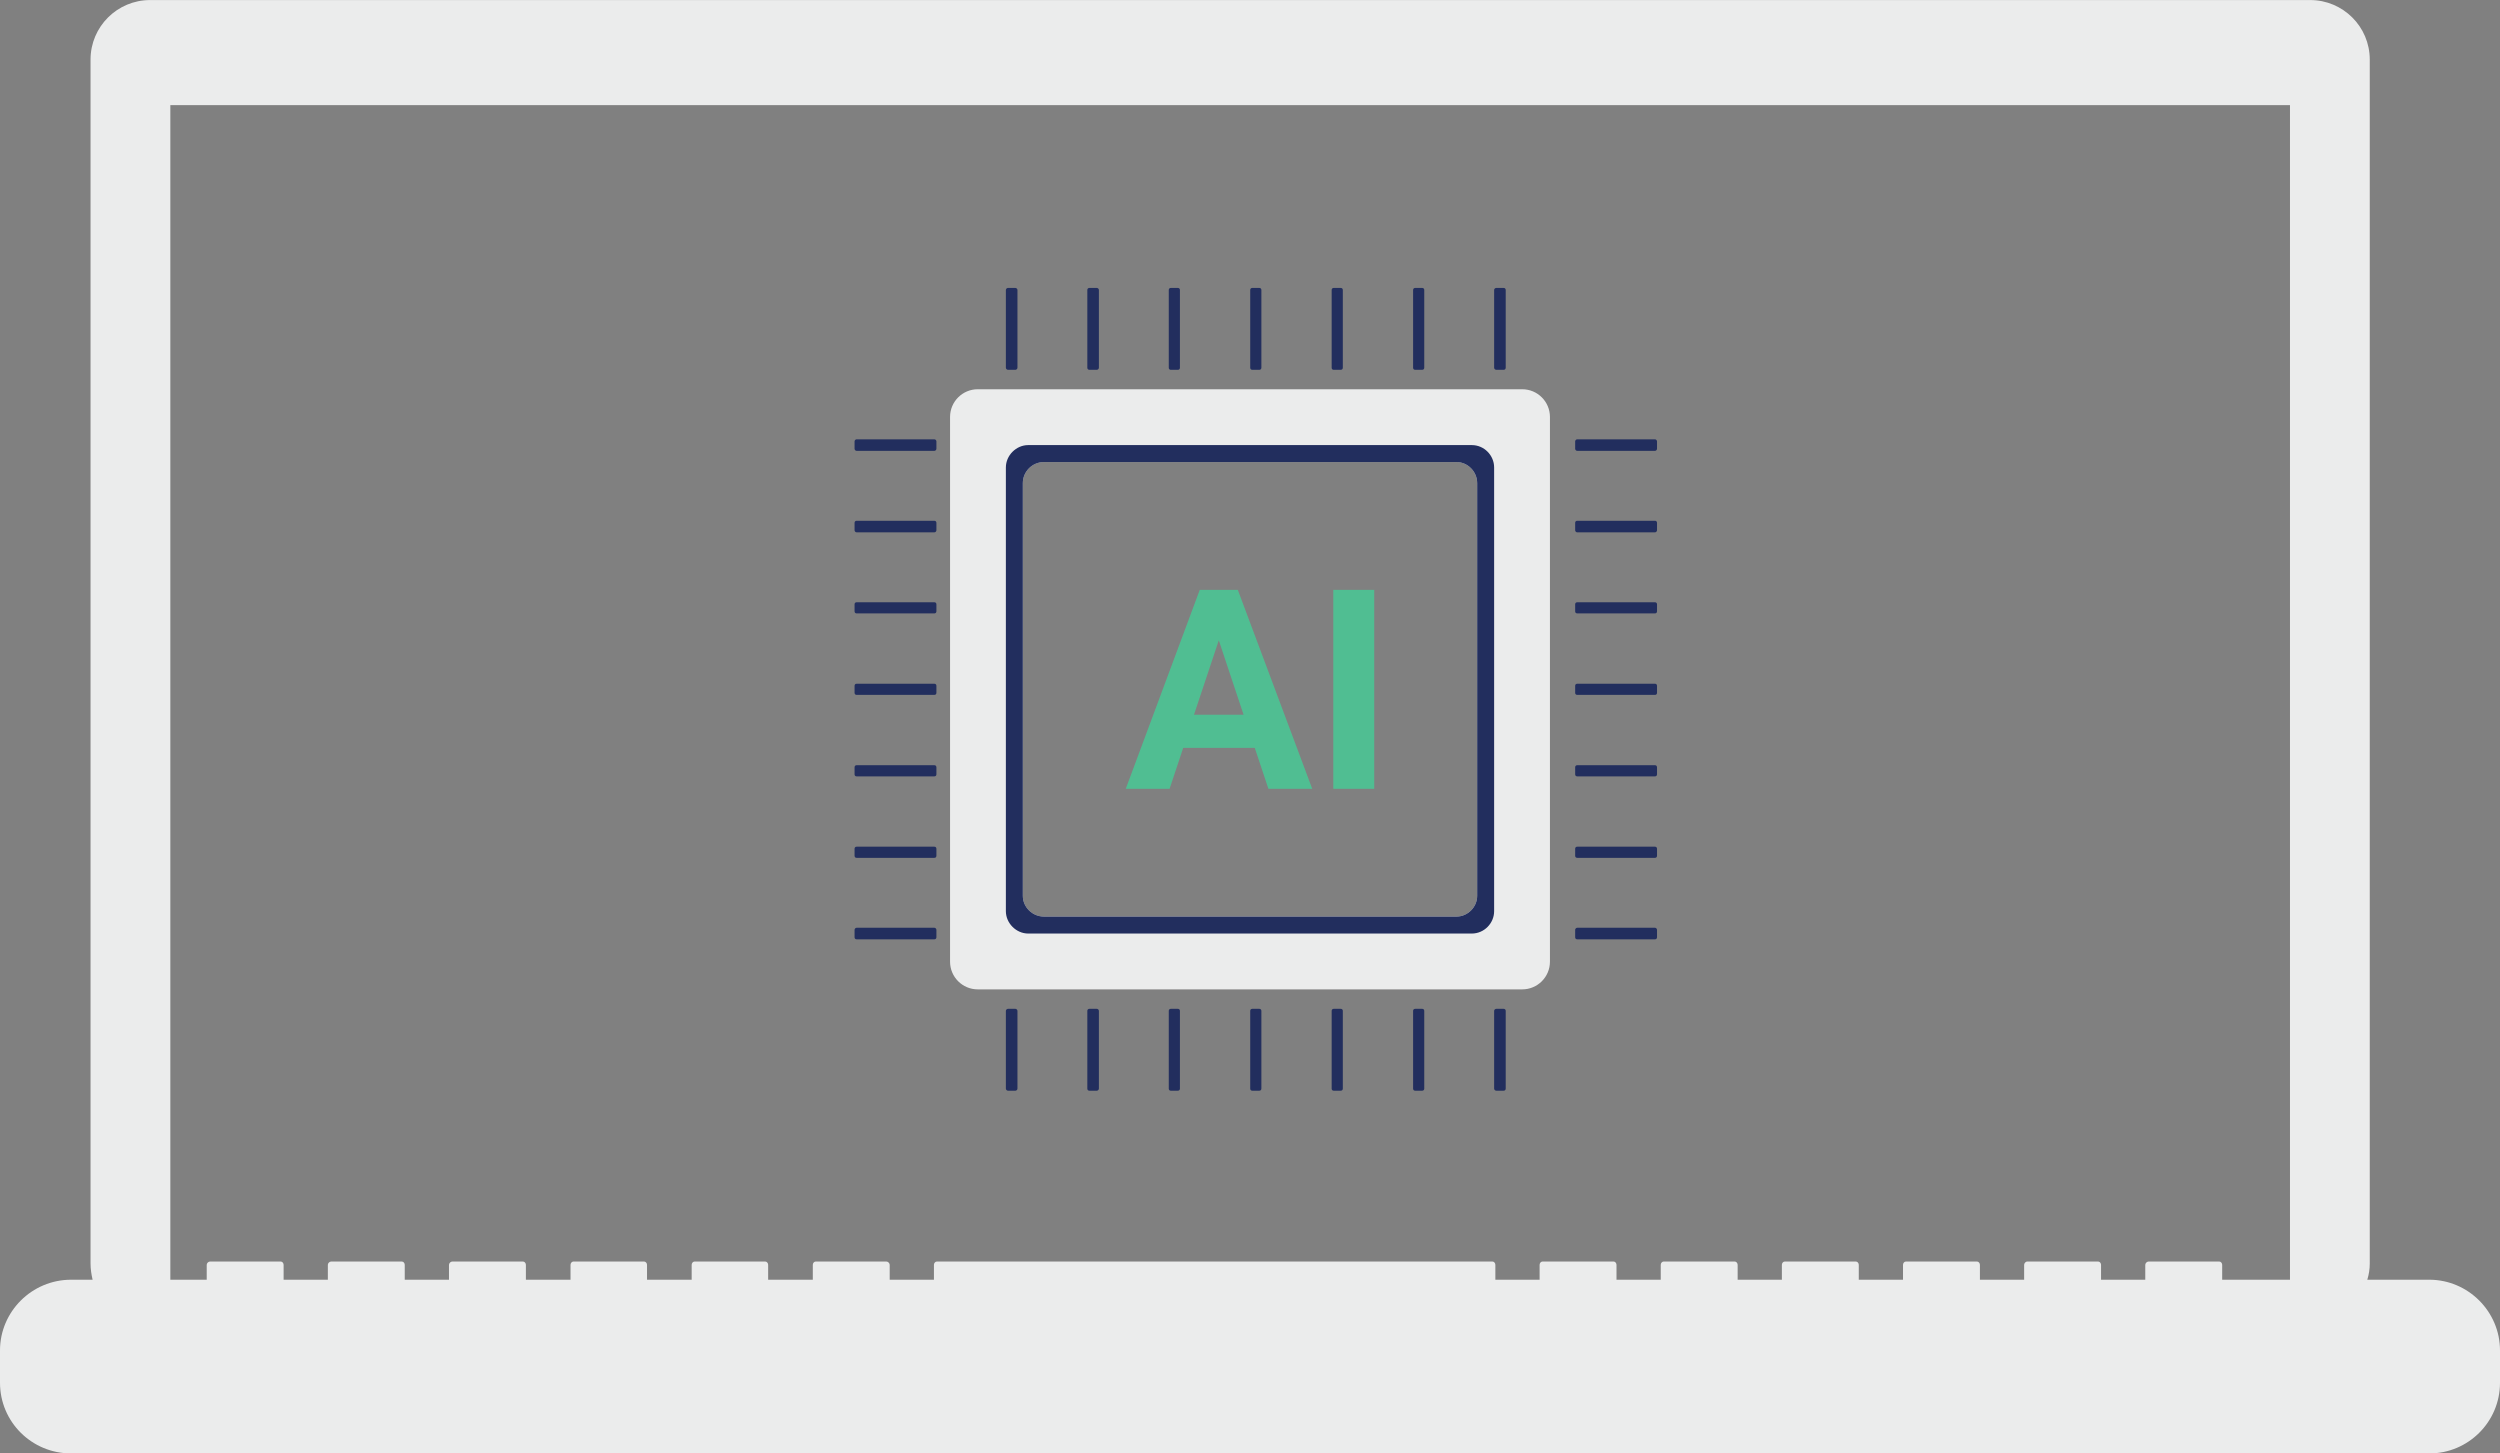 <svg width="172" height="100" viewBox="0 0 172 100" fill="none" xmlns="http://www.w3.org/2000/svg">
<rect x="0" y="0" width="172" height="100" fill="#808080" stroke="none"/>
<g clip-path="url(#clip0_500_12403)">
<path fill-rule="evenodd" clip-rule="evenodd" d="M158.944 0.004H10.325C8.078 0.004 6.229 1.825 6.229 4.101V86.935C6.229 87.305 6.286 87.675 6.371 88.045H4.892C2.19 88.045 0 90.236 0 92.911V95.13C0 97.834 2.19 99.996 4.892 99.996H167.136C169.81 99.996 172 97.834 172 95.13V92.911C172 90.236 169.81 88.045 167.136 88.045H162.87C162.983 87.675 163.04 87.305 163.04 86.935V4.101C163.04 1.825 161.191 0.004 158.944 0.004ZM157.551 88.045H152.886V87.02C152.886 86.907 152.8 86.793 152.687 86.793H147.823C147.709 86.793 147.595 86.907 147.595 87.02V88.045H144.552V87.02C144.552 86.907 144.466 86.793 144.353 86.793H139.46C139.375 86.793 139.261 86.907 139.261 87.02V88.045H136.218V87.02C136.218 86.907 136.132 86.793 136.019 86.793H131.126C131.012 86.793 130.927 86.907 130.927 87.02V88.045H127.884V87.02C127.884 86.907 127.798 86.793 127.684 86.793H122.792C122.678 86.793 122.593 86.907 122.593 87.02V88.045H119.55V87.02C119.55 86.907 119.464 86.793 119.35 86.793H114.458C114.344 86.793 114.259 86.907 114.259 87.02V88.045H111.215V87.02C111.215 86.907 111.13 86.793 111.016 86.793H106.124C106.01 86.793 105.925 86.907 105.925 87.02V88.045H102.881V87.02C102.881 86.907 102.796 86.793 102.682 86.793H64.454C64.34 86.793 64.255 86.907 64.255 87.02V88.045H61.211V87.02C61.211 86.907 61.097 86.793 60.984 86.793H56.12C56.006 86.793 55.921 86.907 55.921 87.02V88.045H52.849V87.02C52.849 86.907 52.763 86.793 52.65 86.793H47.786C47.672 86.793 47.587 86.907 47.587 87.02V88.045H44.515V87.02C44.515 86.907 44.429 86.793 44.316 86.793H39.452C39.338 86.793 39.252 86.907 39.252 87.02V88.045H36.181V87.02C36.181 86.907 36.095 86.793 35.981 86.793H31.118C31.004 86.793 30.89 86.907 30.89 87.02V88.045H27.846V87.02C27.846 86.907 27.761 86.793 27.647 86.793H22.784C22.67 86.793 22.556 86.907 22.556 87.02V88.045H19.512V87.02C19.512 86.907 19.427 86.793 19.313 86.793H14.45C14.336 86.793 14.222 86.907 14.222 87.02V88.045H11.719V7.232H157.551V88.045Z" fill="#EBECEC"/>
<path fill-rule="evenodd" clip-rule="evenodd" d="M67.269 26.78H104.73C105.782 26.78 106.636 27.634 106.636 28.687V66.163C106.636 67.216 105.782 68.069 104.73 68.069H67.269C66.217 68.069 65.364 67.216 65.364 66.163V28.687C65.364 27.634 66.217 26.78 67.269 26.78ZM71.82 31.788H100.207C100.975 31.788 101.63 32.443 101.63 33.24V61.638C101.63 62.407 100.975 63.061 100.207 63.061H71.82C71.024 63.061 70.37 62.407 70.37 61.638V33.24C70.37 32.443 71.024 31.788 71.82 31.788Z" fill="#EBECEC"/>
<path fill-rule="evenodd" clip-rule="evenodd" d="M70.74 30.622H101.26C102.114 30.622 102.796 31.333 102.796 32.158V62.691C102.796 63.516 102.114 64.228 101.26 64.228H70.74C69.915 64.228 69.204 63.516 69.204 62.691V32.158C69.204 31.333 69.915 30.622 70.74 30.622ZM71.821 31.789H100.208C100.976 31.789 101.63 32.443 101.63 33.24V61.638C101.63 62.407 100.976 63.061 100.208 63.061H71.821C71.025 63.061 70.37 62.407 70.37 61.638V33.24C70.37 32.443 71.025 31.789 71.821 31.789Z" fill="#222E5E"/>
<path fill-rule="evenodd" clip-rule="evenodd" d="M69.346 19.809H69.858C69.915 19.809 70.001 19.866 70.001 19.951V25.301C70.001 25.386 69.915 25.443 69.858 25.443H69.346C69.289 25.443 69.204 25.386 69.204 25.301V19.951C69.204 19.866 69.289 19.809 69.346 19.809Z" fill="#222E5E"/>
<path fill-rule="evenodd" clip-rule="evenodd" d="M74.95 19.809H75.462C75.519 19.809 75.604 19.866 75.604 19.951V25.301C75.604 25.386 75.519 25.443 75.462 25.443H74.95C74.865 25.443 74.808 25.386 74.808 25.301V19.951C74.808 19.866 74.865 19.809 74.95 19.809Z" fill="#222E5E"/>
<path fill-rule="evenodd" clip-rule="evenodd" d="M80.553 19.809H81.037C81.122 19.809 81.179 19.866 81.179 19.951V25.301C81.179 25.386 81.122 25.443 81.037 25.443H80.553C80.468 25.443 80.411 25.386 80.411 25.301V19.951C80.411 19.866 80.468 19.809 80.553 19.809Z" fill="#222E5E"/>
<path fill-rule="evenodd" clip-rule="evenodd" d="M86.157 19.809H86.64C86.726 19.809 86.783 19.866 86.783 19.951V25.301C86.783 25.386 86.726 25.443 86.64 25.443H86.157C86.072 25.443 86.015 25.386 86.015 25.301V19.951C86.015 19.866 86.072 19.809 86.157 19.809Z" fill="#222E5E"/>
<path fill-rule="evenodd" clip-rule="evenodd" d="M91.76 19.809H92.243C92.329 19.809 92.386 19.866 92.386 19.951V25.301C92.386 25.386 92.329 25.443 92.243 25.443H91.76C91.675 25.443 91.618 25.386 91.618 25.301V19.951C91.618 19.866 91.675 19.809 91.76 19.809Z" fill="#222E5E"/>
<path fill-rule="evenodd" clip-rule="evenodd" d="M97.363 19.809H97.847C97.932 19.809 97.989 19.866 97.989 19.951V25.301C97.989 25.386 97.932 25.443 97.847 25.443H97.363C97.278 25.443 97.221 25.386 97.221 25.301V19.951C97.221 19.866 97.278 19.809 97.363 19.809Z" fill="#222E5E"/>
<path fill-rule="evenodd" clip-rule="evenodd" d="M102.939 19.809H103.451C103.536 19.809 103.593 19.866 103.593 19.951V25.301C103.593 25.386 103.536 25.443 103.451 25.443H102.939C102.882 25.443 102.796 25.386 102.796 25.301V19.951C102.796 19.866 102.882 19.809 102.939 19.809Z" fill="#222E5E"/>
<path fill-rule="evenodd" clip-rule="evenodd" d="M69.346 69.407H69.858C69.915 69.407 70.001 69.463 70.001 69.549V74.898C70.001 74.984 69.915 75.041 69.858 75.041H69.346C69.289 75.041 69.204 74.984 69.204 74.898V69.549C69.204 69.463 69.289 69.407 69.346 69.407Z" fill="#222E5E"/>
<path fill-rule="evenodd" clip-rule="evenodd" d="M74.95 69.407H75.462C75.519 69.407 75.604 69.463 75.604 69.549V74.898C75.604 74.984 75.519 75.041 75.462 75.041H74.95C74.865 75.041 74.808 74.984 74.808 74.898V69.549C74.808 69.463 74.865 69.407 74.95 69.407Z" fill="#222E5E"/>
<path fill-rule="evenodd" clip-rule="evenodd" d="M80.553 69.407H81.037C81.122 69.407 81.179 69.463 81.179 69.549V74.898C81.179 74.984 81.122 75.041 81.037 75.041H80.553C80.468 75.041 80.411 74.984 80.411 74.898V69.549C80.411 69.463 80.468 69.407 80.553 69.407Z" fill="#222E5E"/>
<path fill-rule="evenodd" clip-rule="evenodd" d="M86.157 69.407H86.64C86.726 69.407 86.783 69.463 86.783 69.549V74.898C86.783 74.984 86.726 75.041 86.64 75.041H86.157C86.072 75.041 86.015 74.984 86.015 74.898V69.549C86.015 69.463 86.072 69.407 86.157 69.407Z" fill="#222E5E"/>
<path fill-rule="evenodd" clip-rule="evenodd" d="M91.76 69.407H92.243C92.329 69.407 92.386 69.463 92.386 69.549V74.898C92.386 74.984 92.329 75.041 92.243 75.041H91.76C91.675 75.041 91.618 74.984 91.618 74.898V69.549C91.618 69.463 91.675 69.407 91.76 69.407Z" fill="#222E5E"/>
<path fill-rule="evenodd" clip-rule="evenodd" d="M97.363 69.407H97.847C97.932 69.407 97.989 69.463 97.989 69.549V74.898C97.989 74.984 97.932 75.041 97.847 75.041H97.363C97.278 75.041 97.221 74.984 97.221 74.898V69.549C97.221 69.463 97.278 69.407 97.363 69.407Z" fill="#222E5E"/>
<path fill-rule="evenodd" clip-rule="evenodd" d="M102.939 69.407H103.451C103.536 69.407 103.593 69.463 103.593 69.549V74.898C103.593 74.984 103.536 75.041 103.451 75.041H102.939C102.882 75.041 102.796 74.984 102.796 74.898V69.549C102.796 69.463 102.882 69.407 102.939 69.407Z" fill="#222E5E"/>
<path fill-rule="evenodd" clip-rule="evenodd" d="M58.794 64.484V63.972C58.794 63.915 58.85 63.829 58.936 63.829H64.283C64.368 63.829 64.425 63.915 64.425 63.972V64.484C64.425 64.569 64.368 64.626 64.283 64.626H58.936C58.85 64.626 58.794 64.569 58.794 64.484Z" fill="#222E5E"/>
<path fill-rule="evenodd" clip-rule="evenodd" d="M58.794 58.878V58.394C58.794 58.309 58.85 58.252 58.936 58.252H64.283C64.368 58.252 64.425 58.309 64.425 58.394V58.878C64.425 58.964 64.368 59.02 64.283 59.02H58.936C58.85 59.02 58.794 58.964 58.794 58.878Z" fill="#222E5E"/>
<path fill-rule="evenodd" clip-rule="evenodd" d="M58.794 53.272V52.789C58.794 52.703 58.85 52.646 58.936 52.646H64.283C64.368 52.646 64.425 52.703 64.425 52.789V53.272C64.425 53.358 64.368 53.415 64.283 53.415H58.936C58.85 53.415 58.794 53.358 58.794 53.272Z" fill="#222E5E"/>
<path fill-rule="evenodd" clip-rule="evenodd" d="M58.794 47.667V47.183C58.794 47.098 58.85 47.041 58.936 47.041H64.283C64.368 47.041 64.425 47.098 64.425 47.183V47.667C64.425 47.752 64.368 47.809 64.283 47.809H58.936C58.85 47.809 58.794 47.752 58.794 47.667Z" fill="#222E5E"/>
<path fill-rule="evenodd" clip-rule="evenodd" d="M58.794 42.061V41.577C58.794 41.492 58.85 41.435 58.936 41.435H64.283C64.368 41.435 64.425 41.492 64.425 41.577V42.061C64.425 42.146 64.368 42.203 64.283 42.203H58.936C58.85 42.203 58.794 42.146 58.794 42.061Z" fill="#222E5E"/>
<path fill-rule="evenodd" clip-rule="evenodd" d="M58.794 36.484V35.971C58.794 35.886 58.85 35.829 58.936 35.829H64.283C64.368 35.829 64.425 35.886 64.425 35.971V36.484C64.425 36.541 64.368 36.626 64.283 36.626H58.936C58.85 36.626 58.794 36.541 58.794 36.484Z" fill="#222E5E"/>
<path fill-rule="evenodd" clip-rule="evenodd" d="M58.794 30.878V30.366C58.794 30.309 58.85 30.224 58.936 30.224H64.283C64.368 30.224 64.425 30.309 64.425 30.366V30.878C64.425 30.935 64.368 31.02 64.283 31.02H58.936C58.85 31.02 58.794 30.935 58.794 30.878Z" fill="#222E5E"/>
<path fill-rule="evenodd" clip-rule="evenodd" d="M108.371 64.484V63.972C108.371 63.915 108.428 63.829 108.513 63.829H113.861C113.946 63.829 114.003 63.915 114.003 63.972V64.484C114.003 64.569 113.946 64.626 113.861 64.626H108.513C108.428 64.626 108.371 64.569 108.371 64.484Z" fill="#222E5E"/>
<path fill-rule="evenodd" clip-rule="evenodd" d="M108.371 58.878V58.394C108.371 58.309 108.428 58.252 108.513 58.252H113.861C113.946 58.252 114.003 58.309 114.003 58.394V58.878C114.003 58.964 113.946 59.02 113.861 59.02H108.513C108.428 59.02 108.371 58.964 108.371 58.878Z" fill="#222E5E"/>
<path fill-rule="evenodd" clip-rule="evenodd" d="M108.371 53.272V52.789C108.371 52.703 108.428 52.646 108.513 52.646H113.861C113.946 52.646 114.003 52.703 114.003 52.789V53.272C114.003 53.358 113.946 53.415 113.861 53.415H108.513C108.428 53.415 108.371 53.358 108.371 53.272Z" fill="#222E5E"/>
<path fill-rule="evenodd" clip-rule="evenodd" d="M108.371 47.667V47.183C108.371 47.098 108.428 47.041 108.513 47.041H113.861C113.946 47.041 114.003 47.098 114.003 47.183V47.667C114.003 47.752 113.946 47.809 113.861 47.809H108.513C108.428 47.809 108.371 47.752 108.371 47.667Z" fill="#222E5E"/>
<path fill-rule="evenodd" clip-rule="evenodd" d="M108.371 42.061V41.577C108.371 41.492 108.428 41.435 108.513 41.435H113.861C113.946 41.435 114.003 41.492 114.003 41.577V42.061C114.003 42.146 113.946 42.203 113.861 42.203H108.513C108.428 42.203 108.371 42.146 108.371 42.061Z" fill="#222E5E"/>
<path fill-rule="evenodd" clip-rule="evenodd" d="M108.371 36.484V35.971C108.371 35.886 108.428 35.829 108.513 35.829H113.861C113.946 35.829 114.003 35.886 114.003 35.971V36.484C114.003 36.541 113.946 36.626 113.861 36.626H108.513C108.428 36.626 108.371 36.541 108.371 36.484Z" fill="#222E5E"/>
<path fill-rule="evenodd" clip-rule="evenodd" d="M108.371 30.878V30.366C108.371 30.309 108.428 30.224 108.513 30.224H113.861C113.946 30.224 114.003 30.309 114.003 30.366V30.878C114.003 30.935 113.946 31.02 113.861 31.02H108.513C108.428 31.02 108.371 30.935 108.371 30.878Z" fill="#222E5E"/>
<path d="M86.327 51.451H81.406L80.468 54.268H77.453L82.544 40.581H85.161L90.281 54.268H87.266L86.327 51.451ZM82.146 49.175H85.559L83.853 44.053L82.146 49.175ZM94.547 54.268H91.731V40.581H94.547V54.268Z" fill="#50BE92"/>
</g>
<defs>
<clipPath id="clip0_500_12403">
<rect width="172" height="100" fill="white"/>
</clipPath>
</defs>
</svg>
